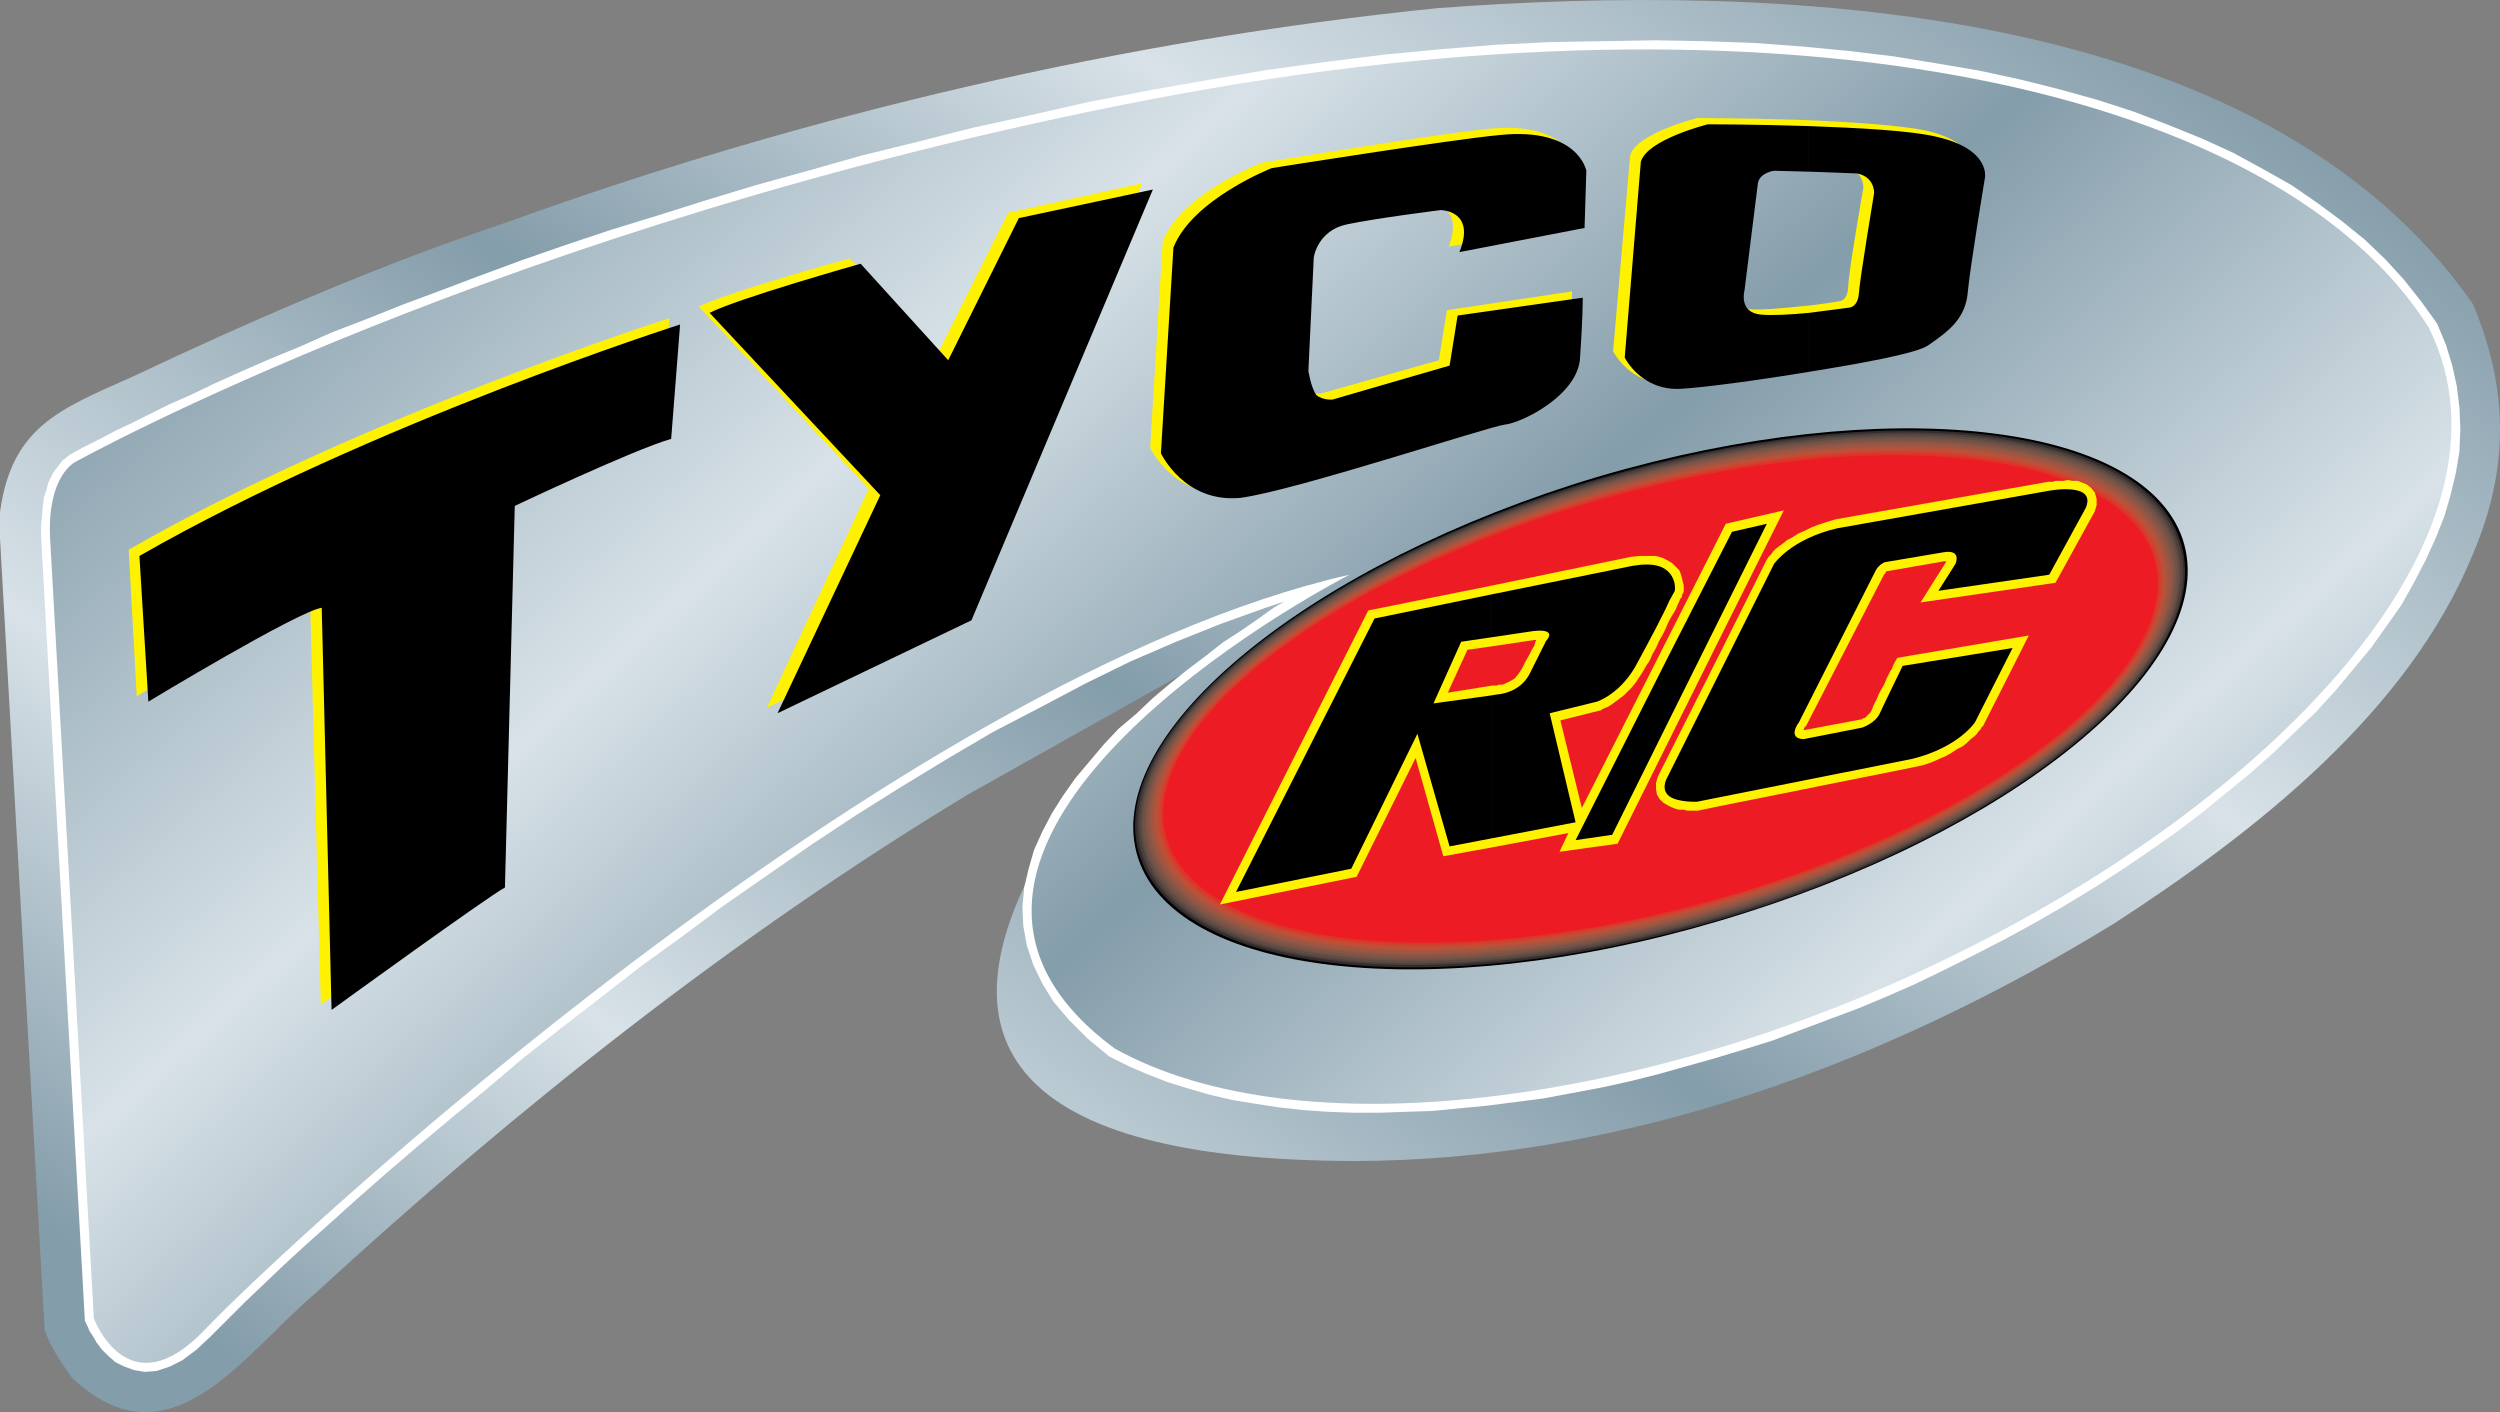 <?xml version="1.0" encoding="utf-8"?>
<!-- Generator: Adobe Illustrator 13.0.0, SVG Export Plug-In . SVG Version: 6.00 Build 14948)  -->
<!DOCTYPE svg PUBLIC "-//W3C//DTD SVG 1.0//EN" "http://www.w3.org/TR/2001/REC-SVG-20010904/DTD/svg10.dtd">
<svg version="1.0" id="Layer_1" xmlns="http://www.w3.org/2000/svg" xmlns:xlink="http://www.w3.org/1999/xlink" x="0px" y="0px"
	 width="201.411px" height="113.767px" viewBox="0 0 201.411 113.767" enable-background="new 0 0 201.411 113.767"
	 xml:space="preserve">
<rect x="0" y="0" width="201.411" height="113.767" fill="#808080" stroke="none"/>
<linearGradient id="SVGID_1_" gradientUnits="userSpaceOnUse" x1="143.257" y1="-19.835" x2="41.738" y2="125.148">
	<stop  offset="0" style="stop-color:#849DAA"/>
	<stop  offset="0.28" style="stop-color:#D8E2E8"/>
	<stop  offset="0.52" style="stop-color:#849DAA"/>
	<stop  offset="0.78" style="stop-color:#D8E2E8"/>
	<stop  offset="1" style="stop-color:#849DAA"/>
</linearGradient>
<path fill-rule="evenodd" clip-rule="evenodd" fill="url(#SVGID_1_)" d="M109.009,93.534c21.815,0,42.911-7.849,61.344-19.152
	c11.304-7.344,23.615-16.92,28.872-29.736c2.951-6.912,2.88-13.32,0-20.16C182.088-0.066,142.849-1.362,115.849,0.654
	c-25.057,2.52-50.977,8.568-74.88,17.208c-10.152,3.384-20.664,7.92-30.384,12.528C4.752,32.982,0.936,34.422,0,41.262v2.088
	l3.6,63.792c0.432,1.296,1.296,2.592,2.16,3.815c7.92,7.561,13.968-2.016,19.656-6.769c16.2-14.903,33.84-28.871,52.56-40.176
	l19.368-10.872c-5.76,4.464-10.728,10.08-13.536,15.768C75.456,83.814,81.36,93.462,109.009,93.534z"/>
<polygon fill-rule="evenodd" clip-rule="evenodd" fill="#FFFFFF" points="10.008,110.094 10.8,110.382 11.664,110.526 12.6,110.454 
	13.68,110.094 14.688,109.59 15.84,108.727 16.992,107.646 17.712,106.926 18.648,105.989 19.8,104.838 21.24,103.47 
	22.824,101.958 24.624,100.302 26.64,98.502 28.8,96.559 31.176,94.47 33.696,92.311 36.36,90.078 39.168,87.773 42.048,85.326 
	45.144,82.878 48.312,80.43 51.552,77.91 54.936,75.462 58.32,72.942 61.848,70.494 65.376,68.046 68.976,65.67 72.648,63.365 
	76.32,61.134 79.992,58.974 83.736,57.03 87.408,55.086 91.08,53.286 94.752,51.702 98.352,50.262 101.952,48.966 103.464,48.462 
	102.6,48.966 101.304,49.902 99.936,50.838 98.496,51.774 97.128,52.854 95.688,53.934 94.248,55.086 92.88,56.238 91.512,57.534 
	90.144,58.686 88.92,59.981 87.768,61.351 86.616,62.718 85.608,64.157 84.744,65.526 83.952,67.038 83.304,68.478 82.872,69.989 
	82.512,71.502 82.368,73.086 82.44,74.598 82.728,76.182 83.232,77.693 83.952,79.206 84.888,80.718 86.112,82.157 87.624,83.67 
	89.352,85.11 90.936,85.901 92.448,86.55 94.104,87.197 95.76,87.702 97.488,88.206 99.36,88.638 101.16,88.926 103.032,89.214 
	104.976,89.43 106.992,89.573 109.08,89.646 111.168,89.646 113.257,89.573 115.416,89.502 117.647,89.286 119.88,89.069 
	122.112,88.781 124.345,88.494 126.647,88.062 128.952,87.63 131.257,87.126 133.56,86.55 135.864,85.901 138.168,85.254 
	140.544,84.534 142.849,83.814 145.152,82.949 147.456,82.086 149.76,81.222 151.992,80.286 154.296,79.277 156.528,78.197 
	158.976,76.974 161.496,75.678 163.872,74.382 166.248,73.014 168.624,71.573 170.855,70.134 173.088,68.622 175.248,67.11 
	177.336,65.526 179.28,63.942 181.225,62.357 183.096,60.702 184.824,59.046 186.552,57.39 188.137,55.662 189.576,53.934 
	191.017,52.206 192.24,50.478 193.464,48.75 194.472,46.95 195.408,45.15 196.2,43.422 196.92,41.622 197.425,39.894 
	197.855,38.094 198.144,36.366 198.217,34.566 198.144,32.838 197.929,31.11 197.568,29.454 197.063,27.798 196.345,26.07 
	195.048,24.27 193.68,22.542 192.168,20.886 190.513,19.302 188.641,17.79 186.696,16.35 184.608,14.91 182.305,13.614 
	179.929,12.318 177.408,11.166 174.744,10.086 171.937,9.006 169.056,8.07 165.96,7.206 162.792,6.414 159.479,5.694 156.096,5.118 
	152.568,4.542 148.968,4.11 145.225,3.75 141.336,3.462 137.376,3.318 133.345,3.246 129.168,3.318 124.92,3.39 120.528,3.606 
	116.063,3.966 111.528,4.398 106.92,4.974 102.168,5.622 97.488,6.414 92.592,7.278 87.696,8.214 82.944,9.294 78.336,10.302 
	73.8,11.454 69.408,12.534 65.088,13.758 60.912,14.91 56.88,16.134 52.992,17.358 49.248,18.51 45.576,19.734 42.048,20.958 
	38.736,22.182 35.496,23.406 32.4,24.558 29.52,25.71 26.712,26.79 24.12,27.942 21.672,28.95 19.368,29.958 17.28,30.894 
	15.336,31.83 13.536,32.622 11.952,33.414 10.512,34.134 9.288,34.71 8.208,35.286 7.344,35.718 6.624,36.078 6.12,36.366 
	5.832,36.51 5.76,36.582 5.688,36.582 5.616,36.654 5.4,36.798 5.256,36.942 5.04,37.086 4.824,37.374 4.608,37.662 4.32,38.022 
	4.104,38.454 3.888,38.886 3.744,39.462 3.528,40.11 3.456,40.758 3.384,41.55 3.312,42.342 3.312,43.278 6.84,106.422 
	6.912,106.565 7.056,106.854 7.2,107.214 7.488,107.646 7.776,108.15 8.208,108.727 8.712,109.23 9.288,109.734 "/>
<linearGradient id="SVGID_2_" gradientUnits="userSpaceOnUse" x1="38.862" y1="-3.364" x2="156.204" y2="126.957">
	<stop  offset="0" style="stop-color:#849DAA"/>
	<stop  offset="0.28" style="stop-color:#D8E2E8"/>
	<stop  offset="0.52" style="stop-color:#849DAA"/>
	<stop  offset="0.78" style="stop-color:#D8E2E8"/>
	<stop  offset="1" style="stop-color:#849DAA"/>
</linearGradient>
<path fill-rule="evenodd" clip-rule="evenodd" fill="url(#SVGID_2_)" d="M4.032,43.278l3.528,62.928c0,0,2.736,7.416,8.928,0.937
	c6.192-6.553,55.44-52.489,92.232-60.841C99,51.414,70.2,69.918,89.784,84.462c14.976,8.353,42.912,4.393,66.384-6.912
	c26.784-12.744,47.736-34.416,39.528-51.12C183.96,7.638,144.937-2.01,92.736,7.998C40.392,18.078,6.048,37.23,6.048,37.23
	S3.816,38.31,4.032,43.278z"/>
<path fill-rule="evenodd" clip-rule="evenodd" fill="#FFF200" d="M144.864,29.526v-4.824c1.728-0.144,3.312-0.432,3.312-0.432
	s0.648,0,0.72-1.08c0-1.152,1.225-8.064,1.225-8.064s0.072-1.296-1.368-1.656l-3.888-0.072V9.654
	c3.96,0.144,8.208,0.432,10.296,0.864c4.392,1.008,3.815,3.384,3.815,3.384s-1.08,6.912-1.296,9.072
	c-0.144,2.232-1.512,3.24-3.167,4.32C153.647,27.942,149.328,28.806,144.864,29.526z M53.928,25.638c0,0-24.912,7.92-43.56,18.648
	l0.648,11.808c0,0,12.096-7.272,13.968-7.632l0.864,32.473c0,0,12.6-9.217,13.968-9.865l0.792-30.815c0,0,9.576-4.536,12.6-5.328
	L53.928,25.638L53.928,25.638z M144.864,9.654v3.744l-2.809-0.144c0,0-1.151,0.144-1.296,1.008l-1.08,8.712
	c0,0-0.504,1.728,1.368,1.944c0.864,0.072,2.377-0.072,3.816-0.216v4.824c-4.32,0.72-8.784,1.296-10.368,1.368
	c-3.168,0.144-4.536-2.592-4.536-2.592l1.368-15.768c0.504-1.8,5.4-3.024,5.4-3.024S140.544,9.51,144.864,9.654L144.864,9.654z
	 M56.304,24.702l13.68,14.688l-8.208,17.64L77.4,49.47l14.616-34.704l-10.8,2.376l-5.688,11.376l-7.056-7.704
	C68.472,20.814,58.536,23.55,56.304,24.702L56.304,24.702z M93.672,19.446l-1.008,16.632c0,0,1.872,4.032,6.336,3.528
	s20.017-5.688,21.384-5.904c1.368-0.144,5.904-2.376,6.049-5.4c0.215-3.024,0.215-4.824,0.215-4.824l-10.079,1.512l-0.648,4.032
	l-9.432,2.664c0,0-0.792,0.144-1.296-0.36c-0.433-0.576-0.648-1.944-0.648-1.944l0.36-9.072c0,0,0.36-2.16,2.736-2.736
	c2.304-0.432,7.56-1.152,7.56-1.152s2.809,0,1.512,3.456l10.08-1.944l0.145-4.68c0,0-0.648-3.528-6.984-2.88
	c-3.889,0.36-18.288,2.736-18.288,2.736S95.184,15.558,93.672,19.446z"/>
<path fill-rule="evenodd" clip-rule="evenodd" d="M140.688,73.519c23.112-7.345,38.809-21.024,34.992-30.529
	c-3.888-9.504-25.848-11.304-48.959-3.96c-23.041,7.416-38.665,21.096-34.849,30.6S117.576,80.935,140.688,73.519z"/>
<g>
	<path fill-rule="evenodd" clip-rule="evenodd" fill="#332E2D" d="M140.688,73.446c22.969-7.345,38.593-20.88,34.776-30.384
		c-3.816-9.432-25.704-11.16-48.672-3.888c-22.968,7.344-38.592,20.88-34.776,30.312C95.904,78.989,117.647,80.718,140.688,73.446z"
		/>
	<path fill-rule="evenodd" clip-rule="evenodd" fill="#4C403C" d="M140.616,73.302c22.896-7.271,38.521-20.736,34.704-30.096
		c-3.816-9.36-25.633-11.16-48.528-3.888c-22.896,7.272-38.376,20.736-34.56,30.096C96.048,78.773,117.721,80.502,140.616,73.302z"
		/>
	<path fill-rule="evenodd" clip-rule="evenodd" fill="#5E4B44" d="M140.616,73.157c22.752-7.199,38.304-20.591,34.488-29.879
		c-3.816-9.288-25.488-11.016-48.24-3.816c-22.824,7.2-38.232,20.52-34.416,29.88C96.192,78.63,117.792,80.357,140.616,73.157z"/>
	<path fill-rule="evenodd" clip-rule="evenodd" fill="#6E5147" d="M140.544,73.014c22.752-7.128,38.16-20.376,34.416-29.592
		c-3.816-9.288-25.416-10.944-48.096-3.816c-22.681,7.128-38.016,20.375-34.272,29.591C96.408,78.414,117.864,80.143,140.544,73.014
		z"/>
	<path fill-rule="evenodd" clip-rule="evenodd" fill="#7B5447" d="M140.544,72.87c22.608-7.056,37.944-20.232,34.2-29.376
		c-3.744-9.144-25.272-10.872-47.808-3.816c-22.608,7.128-37.873,20.304-34.128,29.448C96.552,78.27,117.937,79.998,140.544,72.87z"
		/>
	<path fill-rule="evenodd" clip-rule="evenodd" fill="#885646" d="M140.544,72.727c22.465-6.984,37.728-20.089,34.056-29.161
		c-3.744-9.072-25.199-10.728-47.663-3.744c-22.465,7.056-37.729,20.088-33.984,29.16C96.696,78.126,118.009,79.781,140.544,72.727z
		"/>
	<path fill-rule="evenodd" clip-rule="evenodd" fill="#975744" d="M140.472,72.654c22.393-6.984,37.656-19.944,33.912-28.944
		c-3.743-9.072-24.983-10.728-47.375-3.744C104.616,46.95,89.424,59.91,93.168,68.91C96.912,77.91,118.08,79.565,140.472,72.654z"/>
	<path fill-rule="evenodd" clip-rule="evenodd" fill="#A45540" d="M140.472,72.51c22.249-6.912,37.44-19.8,33.696-28.728
		c-3.672-8.928-24.84-10.584-47.159-3.672c-22.321,6.912-37.369,19.728-33.697,28.656C97.056,77.766,118.152,79.422,140.472,72.51z"
		/>
	<path fill-rule="evenodd" clip-rule="evenodd" fill="#B3533D" d="M140.4,72.365c22.247-6.839,37.296-19.583,33.624-28.511
		c-3.672-8.856-24.768-10.512-47.016-3.6c-22.177,6.84-37.153,19.584-33.48,28.439C97.2,77.55,118.225,79.206,140.4,72.365z"/>
	<path fill-rule="evenodd" clip-rule="evenodd" fill="#C14E36" d="M140.4,72.222c22.104-6.768,37.079-19.44,33.408-28.224
		c-3.672-8.784-24.625-10.44-46.729-3.672c-22.104,6.84-37.008,19.44-33.336,28.296C97.416,77.406,118.296,79.062,140.4,72.222z"/>
	<path fill-rule="evenodd" clip-rule="evenodd" fill="#CE422E" d="M140.4,72.078c21.96-6.696,36.936-19.296,33.264-28.008
		s-24.552-10.368-46.584-3.6c-21.96,6.768-36.864,19.296-33.192,28.008S118.368,78.846,140.4,72.078z"/>
	<path fill-rule="evenodd" clip-rule="evenodd" fill="#DD3428" d="M140.328,71.935c21.889-6.624,36.792-19.081,33.12-27.721
		c-3.6-8.712-24.408-10.296-46.296-3.6c-21.888,6.696-36.72,19.152-33.048,27.792C97.704,77.046,118.44,78.63,140.328,71.935z"/>
</g>
<path fill-rule="evenodd" clip-rule="evenodd" fill="#ED1C24" d="M140.328,71.861c21.744-6.623,36.576-19.007,32.977-27.575
	c-3.672-8.568-24.337-10.152-46.152-3.528c-21.744,6.624-36.504,18.936-32.904,27.504C97.92,76.901,118.513,78.485,140.328,71.861z"
	/>
<path fill-rule="evenodd" clip-rule="evenodd" fill="#FFF200" d="M138.528,51.486l5.184-10.368l-4.68,1.08l-0.504,1.008V51.486
	L138.528,51.486z M138.528,64.949V52.71l3.816-7.632l0.071-0.072v-0.072l0.144-0.144l0.145-0.144l0.145-0.216l0.215-0.216
	l0.289-0.216l0.288-0.216L144,43.494l0.433-0.216l0.432-0.288l0.504-0.216l0.576-0.288l0.576-0.216l0.647-0.216l0.72-0.216
	l17.137-3.024l0,0h0.144h0.216l0.216-0.072h0.36h0.288l0.36-0.072l0.359,0.072h0.433l0.359,0.144l0.36,0.144l0.359,0.288l0.288,0.36
	l0.145,0.504v0.504l-0.145,0.504l-3.168,5.76l-10.871,1.584l2.088-3.312H156.6l-4.536,0.792h-0.071l-0.072,0.072v0.072l-0.071,0.072
	l-0.072,0.072l-6.264,12.168l-0.072,0.072l-0.072,0.072l-0.072,0.216l0,0l4.608-0.864h0.071l0.072-0.072l0.217-0.072l0.144-0.144
	l0.144-0.144l0.145-0.144l0.071-0.144l0.073-0.144l0.071-0.216l0.144-0.288l0.145-0.288l0.145-0.36l0.144-0.288l0.216-0.36
	l0.145-0.288l0.144-0.36l0.145-0.288l0.144-0.288l0.145-0.216l0.071-0.216l0.072-0.144l0.072-0.144l0.215-0.36l10.585-1.8
	l-3.673,7.272l-0.071,0.072l-0.072,0.072l-0.072,0.144l-0.144,0.144l-0.144,0.217l-0.217,0.216l-0.288,0.216l-0.288,0.288
	l-0.359,0.288l-0.433,0.216l-0.432,0.288l-0.504,0.288l-0.504,0.216l-0.648,0.288l-0.647,0.216l-0.648,0.144L138.528,64.949z
	 M120.24,68.262l6.12-1.151l-0.72,1.512l4.68-0.648l8.208-16.488v-8.28L127.44,65.094l-1.729-7.056l3.168-0.792h0.072l0.072-0.072
	l0.144-0.072l0.145-0.072l0.216-0.072l0.216-0.144l0.216-0.144l0.288-0.216l0.288-0.216l0.288-0.216l0.288-0.288l0.359-0.36
	l0.288-0.36l0.288-0.432l0.288-0.432l0.288-0.504l0.288-0.432l0.216-0.504l0.288-0.504l0.217-0.504l0.287-0.504l0.217-0.432
	l0.216-0.504l0.216-0.432l0.216-0.36L135,49.11l0.144-0.36l0.145-0.288l0.072-0.216l0.144-0.144v-0.144l0.072-0.144l0.071-0.144
	v-0.144v-0.144v-0.216l-0.071-0.288l-0.072-0.288l-0.071-0.288l-0.145-0.36L135,45.654l-0.288-0.288l-0.359-0.216l-0.433-0.216
	l-0.504-0.144h-0.648h-0.647l-0.72,0.072l-11.16,2.304v4.896l3.384-0.504h0.144l-0.071,0.144l-0.072,0.288l-0.216,0.36l-0.216,0.432
	l-0.288,0.504l-0.288,0.576l-0.288,0.432l-0.288,0.36l-0.36,0.216l-0.288,0.144l-0.359,0.144h-0.288L120.6,55.23h-0.071h-0.288
	V68.262L120.24,68.262z M138.528,52.71v12.239l-1.729,0.361h-0.071h-0.145h-0.144h-0.288h-0.216l-0.289-0.072h-0.359L135,65.166
	l-0.359-0.144l-0.288-0.145l-0.36-0.216l-0.288-0.288l-0.216-0.36l-0.072-0.432v-0.504l0.144-0.505L138.528,52.71z M110.232,49.182
	L98.28,72.87l11.016-2.232l4.752-9.575l2.232,7.919l3.96-0.72V55.23l-3.6,0.576l1.584-3.456l2.016-0.288v-4.896L110.232,49.182z"/>
<path fill-rule="evenodd" clip-rule="evenodd" d="M134.496,48.39c0.288-0.504,0.433-0.792,0.433-0.792s0.144-0.792-0.433-1.44V48.39
	L134.496,48.39z M134.496,64.157v-1.871l8.424-16.848c0,0,1.368-2.016,5.112-2.88l17.063-3.024c0,0,3.816-0.72,2.952,1.368
	l-2.952,5.4l-8.928,1.296l1.368-2.16c0,0,0.576-1.224-1.008-0.936l-4.68,0.792c0,0-0.433,0.144-0.721,0.648l-6.191,12.24
	c0,0-1.008,1.295,0.359,1.368l4.752-0.936c0,0,1.008-0.36,1.368-1.08c0.36-0.792,1.872-3.888,1.872-3.888l8.855-1.44l-3.023,5.976
	c0,0-1.296,2.015-5.04,2.952l-17.352,3.456C136.729,64.59,135.217,64.662,134.496,64.157L134.496,64.157z M134.496,57.966V52.71
	l5.04-9.864l2.809-0.648L134.496,57.966z M120.168,67.542l6.769-1.296l-2.088-8.784l3.815-0.936c0,0,2.016-0.648,3.312-3.24
	c0.937-1.728,2.017-3.744,2.521-4.896v-2.232c-0.433-0.504-1.225-0.864-2.952-0.576l-11.376,2.304v3.456l3.384-0.504
	c2.017-0.216,1.008,0.792,1.008,0.792s-0.432,0.864-1.295,2.592c-0.793,1.656-2.665,1.728-2.665,1.728l-0.432,0.072V67.542
	L120.168,67.542z M134.496,52.71v5.256l-4.608,9.288l-2.951,0.432L134.496,52.71L134.496,52.71z M134.496,62.286v1.871
	c-0.359-0.287-0.504-0.647-0.288-1.296L134.496,62.286z M110.736,49.83l-11.16,22.031l9.288-1.872l5.328-10.871l2.592,9.071
	l3.384-0.647v-11.52l-4.68,0.648l2.232-4.968l2.447-0.36v-3.456L110.736,49.83z"/>
<path fill-rule="evenodd" clip-rule="evenodd" d="M145.729,29.958v-4.752c1.728-0.216,3.312-0.432,3.312-0.432
	s0.647-0.072,0.72-1.152c0.072-1.152,1.225-8.064,1.225-8.064s0.071-1.296-1.368-1.584l-3.888-0.144v-3.672
	c3.959,0.144,8.208,0.36,10.296,0.864c4.392,1.008,3.888,3.312,3.888,3.312s-1.152,6.912-1.368,9.072
	c-0.144,2.232-1.512,3.24-3.168,4.392C154.513,28.446,150.192,29.238,145.729,29.958z M54.792,26.142c0,0-24.84,7.92-43.56,18.648
	l0.72,11.736c0,0,12.024-7.272,13.968-7.56l0.792,32.399c0,0,12.6-9.144,13.968-9.863l0.792-30.744c0,0,9.576-4.536,12.6-5.4
	L54.792,26.142L54.792,26.142z M145.729,10.158v3.672l-2.809-0.072c0,0-1.152,0.144-1.296,1.008l-1.08,8.64
	c0,0-0.504,1.8,1.368,1.944c0.864,0.072,2.376,0,3.816-0.144v4.752c-4.32,0.72-8.784,1.296-10.368,1.368
	c-3.168,0.144-4.465-2.52-4.465-2.52l1.297-15.768c0.504-1.8,5.399-3.024,5.399-3.024S141.408,10.014,145.729,10.158L145.729,10.158
	z M57.168,25.206L70.92,39.894l-8.28,17.568l15.624-7.488L92.88,15.27l-10.8,2.304l-5.688,11.448l-7.056-7.776
	C69.336,21.246,59.4,24.054,57.168,25.206L57.168,25.206z M94.536,19.95l-1.008,16.56c0,0,1.872,4.032,6.408,3.6
	c4.392-0.576,20.016-5.76,21.312-5.904c1.368-0.144,5.904-2.376,6.048-5.4c0.217-3.024,0.217-4.824,0.217-4.824l-10.08,1.44
	l-0.648,4.032l-9.432,2.736c0,0-0.793,0.072-1.297-0.36c-0.432-0.576-0.647-1.944-0.647-1.944l0.433-9.144
	c0,0,0.287-2.16,2.663-2.664c2.376-0.504,7.56-1.152,7.56-1.152s2.881,0,1.513,3.384l10.08-1.944l0.144-4.608
	c0,0-0.647-3.528-6.983-2.88c-3.888,0.36-18.36,2.664-18.36,2.664S96.048,16.062,94.536,19.95z"/>
</svg>
